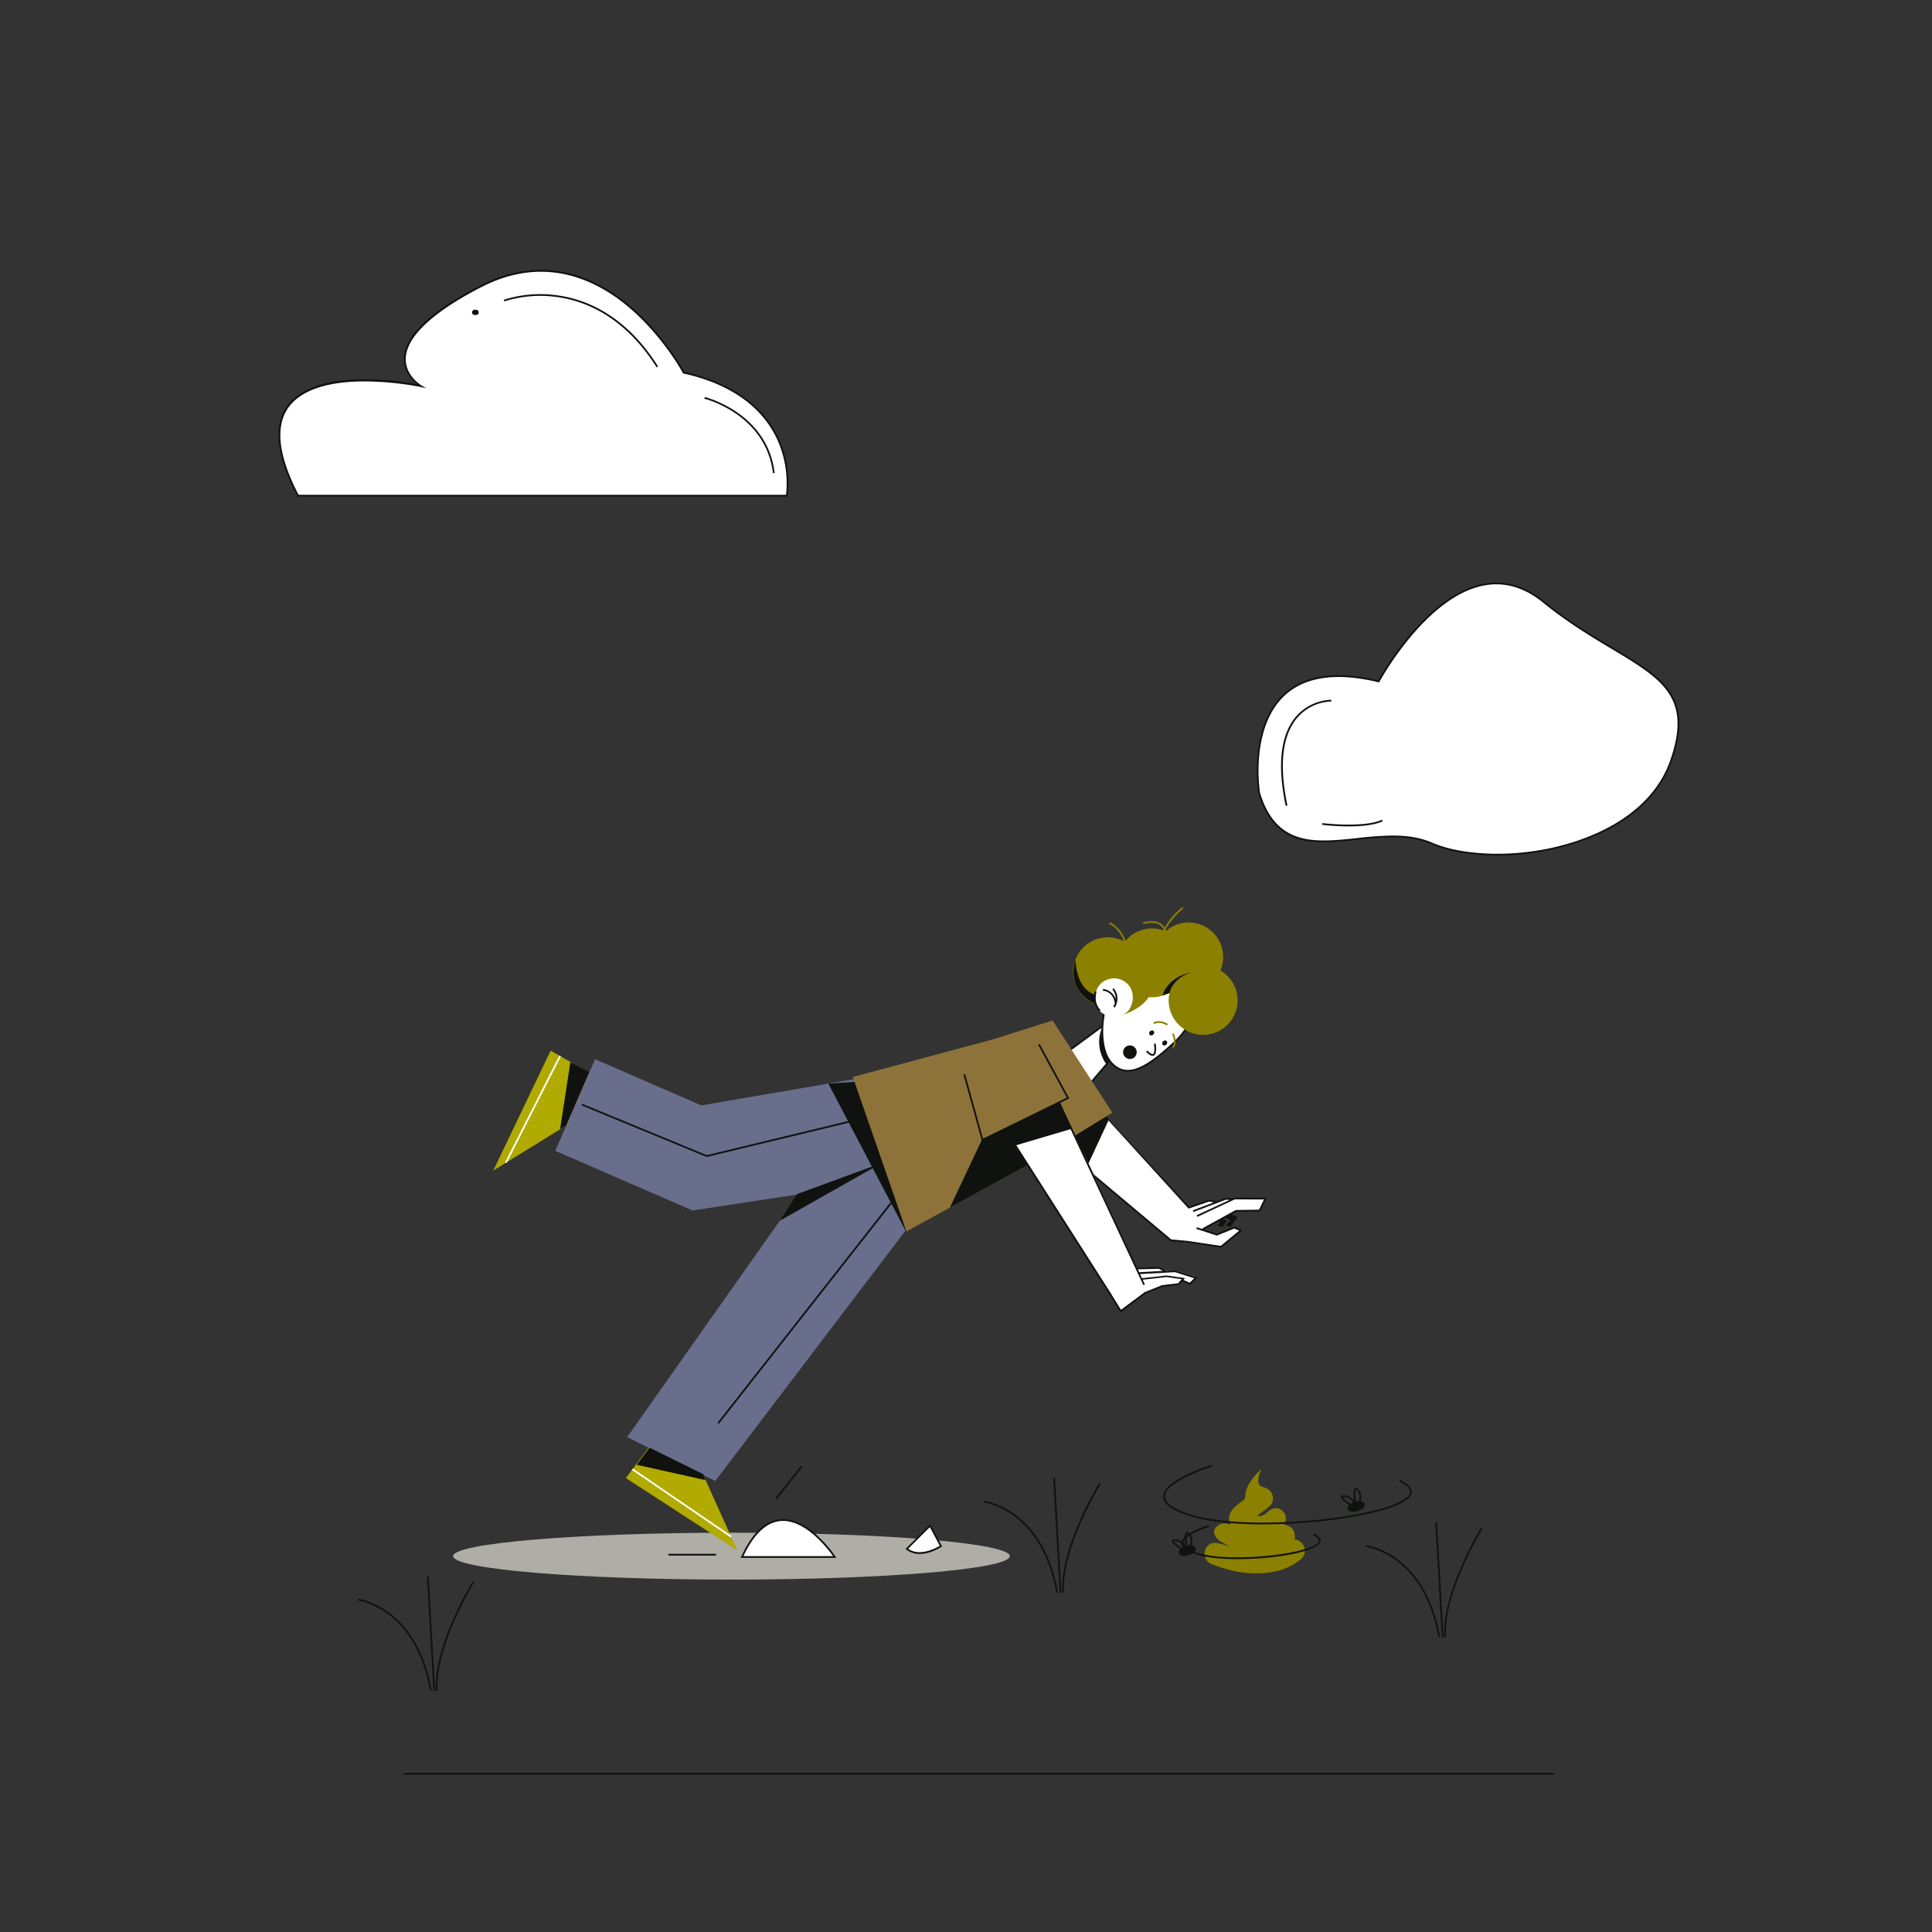 <svg xmlns="http://www.w3.org/2000/svg" viewBox="0 0 1000 1000"><rect x="0" y="0" width="1000" height="1000" fill="#333333" stroke="none"/><title>Mesa de trabajo 9</title><g id="Capa_1" data-name="Capa 1"><polygon points="572.97 578.9 615.25 625.01 625.81 621.36 629.77 622.16 634.68 620.53 638.22 620.62 644.61 620.35 655.17 620.24 652.27 626.32 639.96 626.79 623.09 635.81 622.76 636.62 629.98 639.07 639.09 635.46 641.94 636.97 631.89 645.46 605.63 641.85 566.57 608.81 562.5 600.55 572.97 578.9" fill="#fff"/><polygon points="639.84 627.2 637.54 628.47 640.65 630.09 638.63 632.6 636.85 635.25 634.3 634.16 637.04 631.72 634.34 630.23 633.1 630.91 634.91 632 632.73 635.14 630.09 634.31 631.7 632.62 630.71 632.22 623.26 636.32 623.18 636.42 629.82 638.58 638.86 634.92 643.13 636.75 632.1 645.81 614.78 643.23 614.73 643.22 605.87 642.4 508.51 560.69 531.16 533.07 509.75 560.56 606.25 641.54 614.53 642.28 614.69 642.3 631.84 644.86 641.41 636.99 638.85 635.89 629.85 639.54 619.2 636.08 619.48 635.22 622.22 636.11 622.77 635.56 639.6 626.31 651.68 626.12 654.26 620.82 639.11 620.81 619.76 629.84 619.38 629.02 636.51 621.07 634.49 620.95 617.72 627.33 617.4 626.48 628.24 622.36 625.82 621.92 615.29 625.55 615.24 625.61 531.16 533.07 615.47 624.53 625.74 621 629.89 621.74 634.35 620.04 638.23 620.27 638.24 620.27 639.01 619.91 655.7 619.92 652.24 627.01 639.84 627.2" fill="#10120f"/><polygon points="572.03 577.48 556.5 587.76 563.29 602.42 573.93 579.55 572.03 577.48" fill="#10120f"/><path d="M574.14,549.15,560,565.81s-19.71-1.19-14.33-16.38l24.44-18" fill="#fff"/><path d="M560.2,566.27H560c-.42,0-10.22-.69-14.13-6.59-1.85-2.8-2.05-6.3-.6-10.39l0-.13,24.55-18,.53.72-24.32,17.88c-1.3,3.76-1.12,6.94.55,9.46,3.35,5.06,11.74,6,13.21,6.17l14-16.48.69.58Z" fill="#10120f"/><path d="M607.8,539.58c-12.26,11.39-23.7,20.09-32.47,10.65s-4.89-37.45,7.36-48.84,22.64-9,31.42.47S620.05,528.19,607.8,539.58Z" fill="#fff"/><path d="M583.81,554.69a11.69,11.69,0,0,1-8.81-4.15c-4.25-4.57-5.86-13.56-4.32-24.06s5.92-20,11.71-25.42,11.77-8.07,17.35-7.7c5,.35,10,3.1,14.7,8.19,8.92,9.61,6.08,26.82-6.34,38.36h0C599.85,547.57,591.36,554.69,583.81,554.69Zm14.84-60.46c-5,0-10.29,2.51-15.65,7.49-5.64,5.25-9.92,14.55-11.43,24.88-1.48,10.09.09,19,4.09,23.32,7.84,8.45,18,2.18,31.83-10.67,12.06-11.2,14.88-27.84,6.29-37.09-4.57-4.91-9.31-7.57-14.1-7.9C599.34,494.24,599,494.23,598.65,494.23Z" fill="#10120f"/><path d="M596.57,546.49c-.87,0-2-.7-3.37-2.11l.64-.63c2,2,2.74,1.91,3,1.78.86-.45.76-3.34.41-5.25l.89-.16c.16.88.87,5.3-.89,6.21A1.38,1.38,0,0,1,596.57,546.49Z" fill="#10120f"/><ellipse cx="596.1" cy="534.6" rx="1.39" ry="1.19" transform="translate(-204.49 548.65) rotate(-42.89)" fill="#10120f"/><path d="M634.89,530.85a17.84,17.84,0,0,1-29.51-17.16,17.67,17.67,0,0,1-10.73,2.41c-5.11,7.6-16.25,10-16.94,10.17,5.77-3.31,7.76-7.62,8.42-10.6-.16.17-.33.33-.5.49a17.92,17.92,0,1,1-4-29,15.8,15.8,0,0,0-7.47-9l.4-.81c.07,0,6.13,3.08,8,9.66a17,17,0,0,1,1.6-1.7,17.79,17.79,0,0,1,18-3.76,3.54,3.54,0,0,1,.16-.34,5.59,5.59,0,0,0-1.81-2.31c-3.27-2.41-8.61-.57-8.67-.55l-.3-.85c.24-.08,5.84-2,9.5.67a6.45,6.45,0,0,1,1.78,2c3.09-5.81,8.86-10.48,9.21-10.76l.56.7c-.08.08-6.32,5.12-9.28,11.11.08.21.15.43.22.66a17.84,17.84,0,0,1,28.14,20.45h0a17.53,17.53,0,0,1,4.15,3.3A17.84,17.84,0,0,1,634.89,530.85Z" fill="#8b8000"/><path d="M604,530.77s-3.48-2.39-6.63-.72l-.42-.8c3.65-1.93,7.41.68,7.56.79Z" fill="#8b8000"/><ellipse cx="602.84" cy="539.81" rx="1.39" ry="1.19" transform="translate(-206.23 554.63) rotate(-42.89)" fill="#10120f"/><path d="M607.58,542.36l-.77-.48c1.9-3-.21-6.62-.23-6.65l.77-.47C607.45,534.93,609.77,538.87,607.58,542.36Z" fill="#8b8000"/><path d="M617.28,503.14s-9.67,2-12,10.9l-3.54,1.26S603.74,505.71,617.28,503.14Z" fill="#10120f"/><path d="M556.67,496.58s-.16,15.06,10.13,18.24c0,0-.71,3.88.34,4.9C567.14,519.72,551.67,514.33,556.67,496.58Z" fill="#10120f"/><path d="M574.14,549.15s-5.58-10.19-3.37-18c0,0-5.17,9.19,1.73,19.6Z" fill="#10120f"/><circle cx="584.84" cy="544.62" r="3.53" fill="#10120f"/><ellipse cx="378.59" cy="805.46" rx="144.08" ry="12.13" fill="#aeaea7"/><polygon points="308.65 557.17 284.98 543.83 255.34 605.86 298.47 579.23 308.65 557.17" fill="#b1aa00"/><rect x="244.91" y="573.76" width="61.94" height="0.9" transform="translate(-361.01 559.85) rotate(-63.05)" fill="#fff"/><polygon points="340.25 743.3 323.95 765.05 381.62 802.48 360.81 756.26 340.25 743.3" fill="#b1aa00"/><path d="M449.62,566.61l-125,177.24,45.59,22.71L489.45,609.63S468,558.34,449.62,566.61Z" fill="#686e8c"/><polygon points="358.4 626.55 358.38 626.55 358.36 626.53 358.4 626.55" fill="#686e8c"/><rect x="352.46" y="747.04" width="0.9" height="61.94" transform="translate(-488.54 630.33) rotate(-55.65)" fill="#fff"/><rect x="340.1" y="678.58" width="148.04" height="0.9" transform="matrix(0.62, -0.79, 0.79, 0.62, -375.57, 584.37)" fill="#10120f"/><path d="M474.22,608.9,359,626.46l-.56.09,0,0-71-30.87L308,548.24l55,23.91L476.1,552.74C495.08,559.6,474.22,608.9,474.22,608.9Z" fill="#686e8c"/><polygon points="358.96 626.46 358.84 626.74 358.4 626.55 358.96 626.46" fill="#686e8c"/><polygon points="365.75 598.85 365.62 598.79 301.04 572.16 301.38 571.33 365.82 597.9 452.49 577 452.7 577.87 365.75 598.85" fill="#10120f"/><polygon points="295.23 549.7 289.9 584.43 293.08 582.55 305.05 554.92 295.23 549.7" fill="#10120f"/><polygon points="336.16 749.3 329.51 758.17 365.07 766.08 364.02 763.04 336.16 749.3" fill="#10120f"/><polygon points="412.57 618.05 456.4 601.98 403.65 631.83 412.57 618.05" fill="#10120f"/><polygon points="428.73 560.86 444.66 559.82 469.41 638.29 428.73 560.86" fill="#10120f"/><rect x="208.93" y="917.65" width="595.32" height="0.9" fill="#10120f"/><path d="M384.08,805.9h48S403.83,762.88,384.08,805.9Z" fill="#fff"/><path d="M432.87,806.35H383.38l.29-.64c5.62-12.23,12.49-18.74,20.42-19.33,6.13-.45,13,2.73,19.8,9.24a64.65,64.65,0,0,1,8.52,10Zm-48.08-.9h46.39c-2.5-3.52-14.31-19.14-27-18.18C396.71,787.83,390.2,794,384.79,805.45Z" fill="#10120f"/><path d="M469.41,801.67l12-12L487,800.26S476.46,807.31,469.41,801.67Z" fill="#fff"/><path d="M476,804.33a10.73,10.73,0,0,1-6.88-2.31l-.39-.31,12.77-12.78,6.12,11.48-.34.22C487,800.84,481.66,804.33,476,804.33Zm-5.92-2.71c6,4.3,14.54-.43,16.35-1.52l-5.15-9.67Z" fill="#10120f"/><polygon points="544.81 528.2 575.78 575.94 528.22 604.95 469.18 637.4 441.43 557.45 514.73 537.75 544.81 528.2" fill="#8d7339"/><rect x="397.52" y="766.91" width="21.57" height="0.9" transform="translate(-446.72 610.89) rotate(-51.61)" fill="#10120f"/><rect x="345.94" y="804.26" width="24.67" height="0.9" fill="#10120f"/><path d="M154.28,256.59h253s8.6-49.9-53.35-63.67c0,0-41.3-77.44-105-44.74s-31,51.63-31,51.63S113,177.43,154.28,256.59Z" fill="#fff"/><path d="M407.63,257H154l-.13-.24c-11-21-12.62-36.89-4.86-47.1,14.57-19.16,57-12.59,67-10.74-2.57-2.06-7.06-6.65-6.89-13.44.3-11.7,13.62-24.4,39.61-37.74,33.11-17,60.07-3.86,76.86,10.16,17.2,14.37,27.51,32.57,28.62,34.59,17.74,4,40.74,13.66,50,37.23a55.63,55.63,0,0,1,3.46,26.91Zm-253.08-.9H406.86a55.18,55.18,0,0,0-3.49-26.09c-5.07-12.84-17.78-29.63-49.57-36.69l-.2,0-.1-.19c-.1-.19-10.5-19.47-28.52-34.51-16.57-13.84-43.18-26.81-75.85-10-17.65,9.06-38.76,22.83-39.12,37-.22,8.91,8.08,13.83,8.17,13.88l2.45,1.42-2.77-.59a158.42,158.42,0,0,0-28.13-2.91h-1c-24.07,0-34.48,7-39,12.91C142.24,220.11,143.86,235.56,154.55,256.14Z" fill="#10120f"/><path d="M339.88,190.15c-16.85-26.65-37.39-34.51-51.65-36.41A61.72,61.72,0,0,0,261.08,156l-.32-.84a62.66,62.66,0,0,1,27.59-2.32c14.45,1.93,35.26,9.88,52.29,36.83Z" fill="#10120f"/><path d="M400.09,244.89c-3.73-30.6-35.2-38.45-35.52-38.52l.21-.88c.33.08,32.39,8.07,36.2,39.29Z" fill="#10120f"/><path d="M246.43,160.33h-.76a1.35,1.35,0,0,0,0,2.7h.76a1.35,1.35,0,0,0,0-2.7Z" fill="#10120f"/><path d="M651.74,410.45s-12.37-75.62,61.87-57.74c0,0,41.25-77,85.24-41.25s82.49,35.75,66,82.49-92.11,56.37-123.73,42.62S665.49,455.82,651.74,410.45Z" fill="#fff"/><path d="M775,442.8c-13.64,0-25.74-2.19-34.07-5.81-11.81-5.14-25.38-3.69-38.51-2.29C680.6,437,660,439.21,651.31,410.58v-.06a85.38,85.38,0,0,1-.46-19.09c.85-9.71,3.88-23.16,13.49-32.08,10.71-10,27.21-12.35,49-7.16,2.18-3.93,25.13-44.11,54.11-49.93,11-2.22,21.68.76,31.65,8.85,12.7,10.33,24.84,17.6,35.56,24,26.45,15.84,42.42,25.41,30.57,59-5.8,16.42-19.44,29.71-39.44,38.42A129.57,129.57,0,0,1,775,442.8Zm-54.13-10.32c7.07,0,14,.88,20.42,3.68,17.92,7.8,53.52,8.88,84.18-4.47,19.77-8.6,33.24-21.71,38.95-37.89,11.6-32.87-4.13-42.29-30.19-57.9-10.73-6.43-22.91-13.73-35.66-24.09-9.75-7.92-20.14-10.83-30.9-8.67-29.9,6-53.43,49.34-53.66,49.78l-.17.31-.34-.09c-21.69-5.22-38-2.91-48.56,6.87-9.4,8.73-12.37,21.95-13.21,31.5a85,85,0,0,0,.45,18.84c8.47,27.89,28.72,25.73,50.15,23.45A178.12,178.12,0,0,1,720.87,432.48Z" fill="#10120f"/><path d="M665.46,417.07c-4.42-21.09-2.69-36.55,5.14-45.95a25.31,25.31,0,0,1,18.48-8.93l0,.9a24.26,24.26,0,0,0-17.77,8.62c-7.64,9.18-9.3,24.38-4.94,45.18Z" fill="#10120f"/><path d="M698.09,427.74a122.8,122.8,0,0,1-13.8-.81l.11-.89c.22,0,21.37,2.6,30.94-1.75l.37.82C711.17,427.18,704.27,427.74,698.09,427.74Z" fill="#10120f"/><path d="M222.55,875c-7.54-42.7-37-46.58-37.34-46.62l.11-.89c.3,0,30.46,4,38.11,47.36Z" fill="#10120f"/><path d="M225.61,875.14c-1.33-23.58,18.89-56.39,19.1-56.72l.76.47c-.2.33-20.28,32.9-19,56.2Z" fill="#10120f"/><rect x="222.61" y="815.78" width="0.9" height="59.56" transform="translate(-47.08 13.84) rotate(-3.22)" fill="#10120f"/><path d="M636.05,800.34c-1.65-1-3.11-1.8-4.55-2.67a5.92,5.92,0,0,1-.82-.68c-2-1.79-2.77-3.88-1.93-5.51a5.82,5.82,0,0,1,6.38-2.82c.52.13,1,.32,1.69.53-1.86-4.55.36-7.58,3.51-10.24,1.14-1,2.44-1.76,3.6-2.71a2.09,2.09,0,0,0,.58-1.23,18.82,18.82,0,0,1,.4-3.48c1.58-4.41,4.6-7.87,7.84-11.22-.32,1-.7,1.93-1,2.92a12.73,12.73,0,0,0-.48,2.8c-.05,2.14.88,3.28,3,3.84a5.77,5.77,0,0,1,4.59,6,5.23,5.23,0,0,1-1.89,3.84c-1.68,1.44-3.5,2.71-5.27,4.05-.31.24-.63.45-1.17.82a5.53,5.53,0,0,0,4.53-1.06c.6-.44,1.14-1,1.71-1.46a5.23,5.23,0,0,1,8.12,6.39c-.08.18-.18.35-.33.63,4.22.81,6.17,3.26,5.54,7.65.21.07.45.17.7.24a5.59,5.59,0,0,1,4.4,4.35,5.49,5.49,0,0,1-2.09,5.92,31.17,31.17,0,0,1-13.93,6.33c-11.1,2-21.75.07-32.1-4a5.66,5.66,0,0,1-3.55-5.77,5.32,5.32,0,0,1,4.07-5.08,7.53,7.53,0,0,1,3.26.17C632.55,799.21,634.19,799.79,636.05,800.34Z" fill="#8b8000"/><path d="M653.65,789c-13.52,0-26.86-1.09-36.67-4-10-3-14.9-6.34-14.91-10.35,0-8.67,24.25-16.15,25.28-16.46l.27.86c-.25.08-24.68,7.59-24.65,15.6,0,3.5,4.81,6.7,14.26,9.49,17.33,5.12,45.79,4.55,66.64,2.31,25.36-2.72,43.75-8.09,45.77-13.38.79-2.07-1-4.17-5.47-6.26l.39-.81c4.91,2.32,6.91,4.81,5.92,7.39-2.63,6.9-26.7,11.83-46.51,14A292.18,292.18,0,0,1,653.65,789Z" fill="#10120f"/><ellipse cx="702.01" cy="779.73" rx="4.59" ry="2.52" transform="translate(-196.37 237.78) rotate(-16.9)" fill="#10120f"/><path d="M699.06,779.5c-2.51-1.62-5.43-3.8-5-4.94.25-.7,1.26-.66,2.11-.54,5.47.74,5.05,4.61,5.05,4.64l-.89-.11c0-.12.28-3-4.28-3.64-1-.13-1.18,0-1.18,0,.06.43,2.19,2.22,4.68,3.83Z" fill="#10120f"/><path d="M703.38,778.78l-.73-.52c.1-.15,2.51-3.64-.23-6.78-.48-.54-.67-.55-.68-.55-.44.33-.29,3.64.34,7.08l-.89.16c-.5-2.73-1.14-7.41.18-8,.74-.36,1.48.49,1.73.77C706.31,774.57,703.41,778.74,703.38,778.78Z" fill="#10120f"/><ellipse cx="614.58" cy="802.52" rx="4.59" ry="2.52" transform="translate(-206.78 213.35) rotate(-16.9)" fill="#10120f"/><path d="M611.63,802.29c-2.51-1.62-5.43-3.8-5-4.94.25-.7,1.26-.66,2.11-.54,5.47.74,5,4.6,5,4.64l-.89-.11c0-.12.28-3-4.28-3.64-1-.13-1.18,0-1.18,0,.06.43,2.19,2.22,4.68,3.83Z" fill="#10120f"/><path d="M616,801.57l-.73-.52c.1-.15,2.51-3.64-.23-6.78-.47-.54-.67-.55-.67-.55-.45.33-.3,3.64.33,7.08l-.89.16c-.5-2.73-1.14-7.41.19-8.05.73-.35,1.47.49,1.72.77C618.88,797.36,616,801.53,616,801.57Z" fill="#10120f"/><path d="M640.66,807c-8.07,0-15.59-.68-20.8-2.22-5.69-1.68-8.46-3.63-8.47-6,0-4.91,12.8-8.94,14.26-9.38l.26.86c-3.79,1.15-13.63,4.93-13.62,8.52,0,1.83,2.71,3.59,7.82,5.1,18,5.33,60.13.17,62.5-6.06.5-1.29-1.33-2.48-3-3.24l.39-.81c2.85,1.34,4,2.82,3.4,4.37C681.51,803.26,659.6,807,640.66,807Z" fill="#10120f"/><path d="M744.47,847.32c-7.53-42.67-37-46.59-37.33-46.62l.1-.9c.3,0,30.46,4,38.12,47.36Z" fill="#10120f"/><path d="M747.53,847.42c-1.33-23.59,18.89-56.4,19.1-56.73l.76.48c-.2.32-20.28,32.89-19,56.2Z" fill="#10120f"/><rect x="744.53" y="788.05" width="0.9" height="59.55" transform="translate(-44.7 43.08) rotate(-3.22)" fill="#10120f"/><path d="M546.73,824.35c-7.53-42.67-37-46.59-37.33-46.62l.1-.9c.31,0,30.47,4,38.12,47.36Z" fill="#10120f"/><path d="M549.79,824.45c-1.33-23.59,18.9-56.4,19.1-56.72l.77.47c-.21.33-20.28,32.9-19,56.2Z" fill="#10120f"/><rect x="546.79" y="765.08" width="0.9" height="59.56" transform="translate(-43.73 31.95) rotate(-3.22)" fill="#10120f"/><polygon points="532.01 602.93 491.65 625.05 508.53 589.31 520.19 583.81 532.01 602.93" fill="#10120f"/><rect x="566.61" y="506.4" width="20.02" height="20.02" rx="10.01" transform="translate(562.51 -257.52) rotate(47.11)" fill="#fff"/><path d="M577,521.52l-.77-.46a9.53,9.53,0,0,0,.77-1.63c-.67-6.28-5.92-6.63-6.15-6.65l.05-.89a7.64,7.64,0,0,1,6.55,5.32,7.41,7.41,0,0,0-1.68-5.11l.65-.62A8.45,8.45,0,0,1,577,521.52Z" fill="#10120f"/><path d="M569,523.46c-4.36-4.46-2.3-10.32-2.28-10.38l.85.31c0,.05-1.88,5.39,2.07,9.45Z" fill="#10120f"/><path d="M520.79,585.62l59.35,92.5,12.36-9.06,9.08-3.68,8.38-1,2-2.08,4,1.78,3.09-3.31-10.66-3.23-4.85.09L600,656.23l-11.62.13-26.23-56.72-7.9-16.18S520.63,586,520.79,585.62Z" fill="#fff"/><polygon points="520.19 584.49 548.4 570.68 554.76 584.26 525.66 592.86 520.19 584.49" fill="#10120f"/><path d="M608.37,657.48l-.08,0-4.68.26-3.6-1.89-11.47.3L537.1,545.81,506,563.06,574.6,670.58l5.38,8.78,12.92-9.75,8.73-3.52,8.63-1,1.6-1.84,4.09,1.82,3.95-4Zm-8.57-.76,2.07,1.09-12.22.68,0,.08L589,657Zm10,7.51-8.35,1-9,3.6L580.23,678l-5.48-8.92h0L507.31,563.39l29.38-16.32,53.06,113.78.18.39,1.89,4,.76-.48-1.11-2.38L603.85,661l7.78,1.11Zm5.94-.23-3.27-1.46.91-1-9.52-1.36-12.8,1.41-1-2.13,18.11-1,10,3.17Z" fill="#10120f"/><polyline points="499.12 556.09 508.53 589.99 552.8 568.33 537.73 540.55" fill="#8d7339"/><polygon points="508.25 590.64 498.68 556.21 499.55 555.97 508.82 589.35 552.18 568.13 537.34 540.76 538.13 540.33 553.42 568.53 508.25 590.64" fill="#10120f"/></g></svg>
